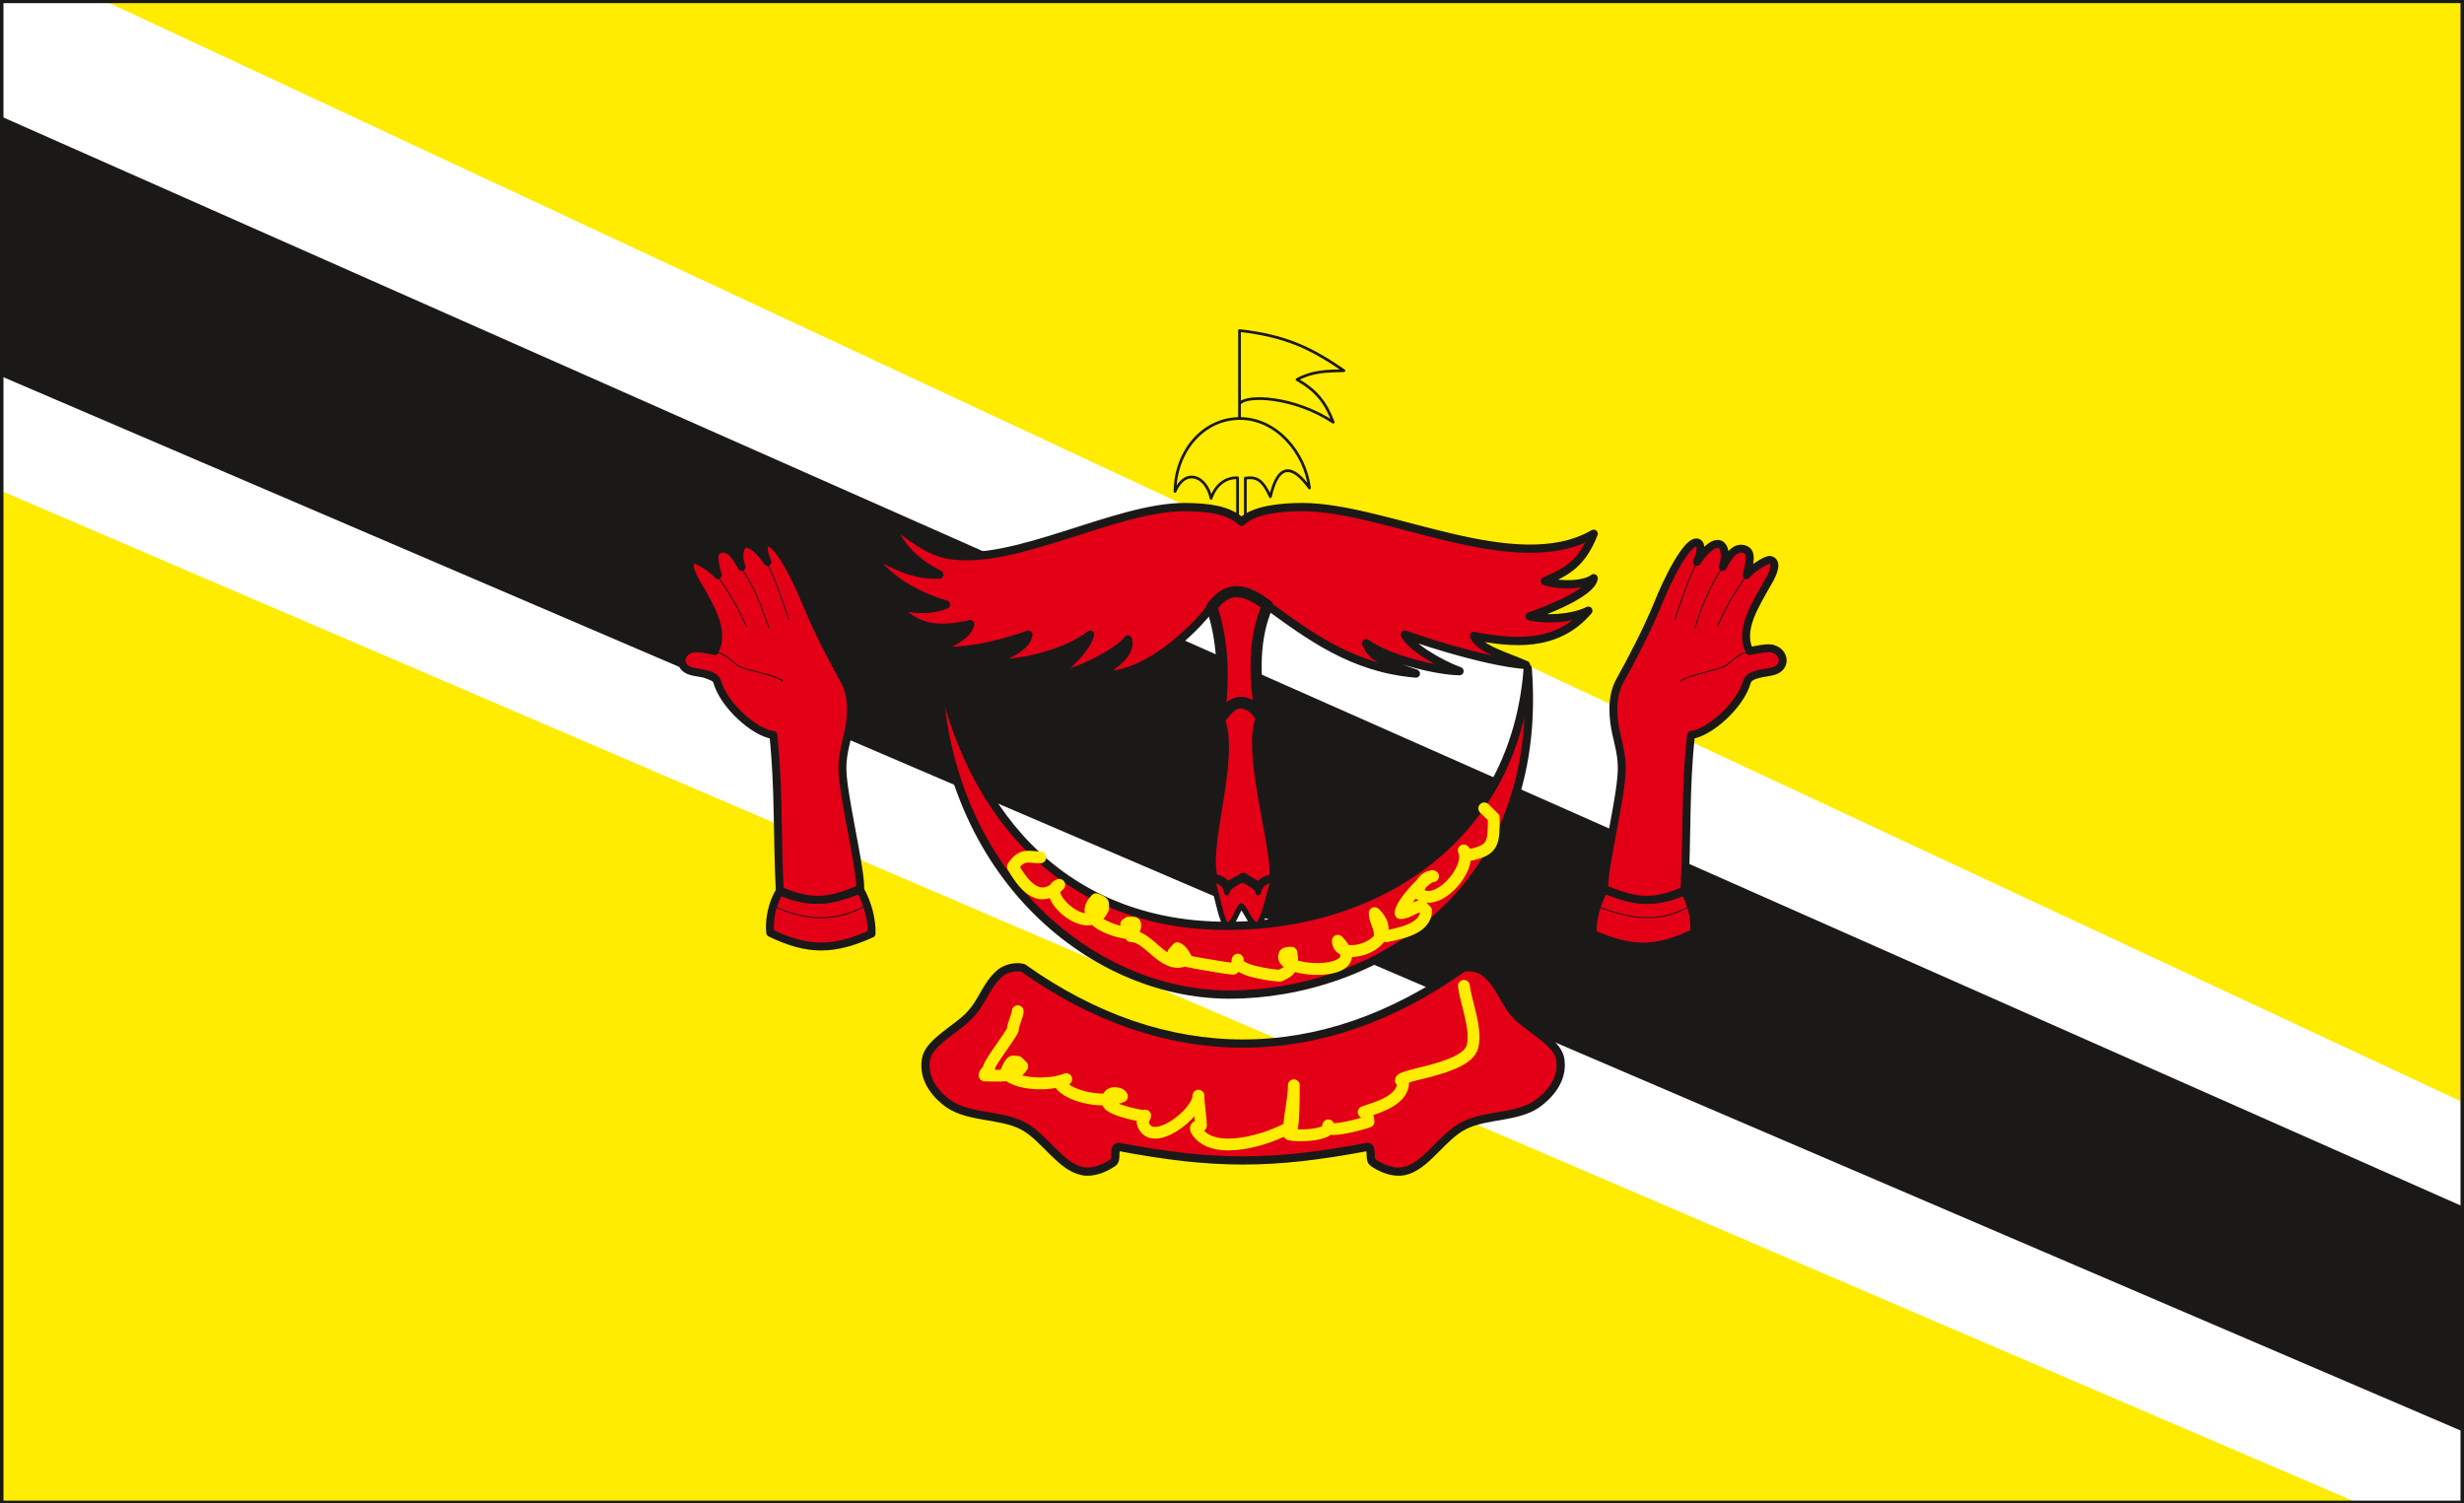 <svg xmlns="http://www.w3.org/2000/svg" xml:space="preserve" width="576.113" height="93.01mm" fill-rule="evenodd" stroke-linejoin="round" stroke-width="28.222" preserveAspectRatio="xMidYMid" version="1.2" viewBox="0 0 15243 9301"><rect x="0" y="0" width="15243" height="9301" fill="#333333" stroke="none"/><defs class="ClipPathGroup"><clipPath id="a" clipPathUnits="userSpaceOnUse"><path d="M0 0h15243v9301H0z"/></clipPath></defs><g class="SlideGroup"><g class="Slide" clip-path="url(#a)"><g class="Page"><g class="com.sun.star.drawing.PolyPolygonShape"><path fill="none" d="M9 8h15225v9288H9z" class="BoundingBox"/><path fill="#FFF" d="M15233 8H10v9287h15223V8Zm0 0Z"/></g><g class="com.sun.star.drawing.PolyPolygonShape"><path fill="none" d="M8 721h15227v8135H8z" class="BoundingBox"/><path fill="#1B1918" d="M8 721v1607l15226 6527V7463L8 721Z"/></g><g class="com.sun.star.drawing.PolyPolygonShape"><path fill="none" d="M8 10h15227v9288H8z" class="BoundingBox"/><path fill="#FFEC00" d="M8 9297h14576L8 3037v6260Zm0 0ZM15234 10H658l14576 6808V10Z"/></g><g fill="none" class="com.sun.star.drawing.PolyPolygonShape"><path d="M-2-4h15248v9312H-2z" class="BoundingBox"/><path stroke="#1B1918" stroke-linejoin="miter" stroke-width="23" d="M15233 8H10v9287h15223V8Z"/></g><g class="com.sun.star.drawing.ClosedBezierShape"><path fill="none" d="M5341 3111h4545v1098H5341z" class="BoundingBox"/><path fill="#E30016" d="M7834 3740c-125-92-239-120-328 0-134 180-444 463-706 435 74-48 206-132 178-219-53 74-318 216-457 226 89-60 205-180 223-256-142 114-433 190-651 180 104-35 259-96 269-180-96 36-404 129-569 91 97-40 196-89 209-156-194 44-343 36-473-132 125 61 267 38 323 11-186-54-386-166-485-341 144 92 289 165 444 155-145-71-264-186-295-323 122 96 229 178 351 201 409 71 1040-300 1469-295 145 2 264 17 345 91 79-79 262-91 374-91 523 0 1319 445 1804 165-71 178-157 232-302 293 107 33 251 23 302-18-10 91-299 203-396 236 97 23 262 15 363-35-198 232-475 201-708 156 38 83 188 121 322 180-208-15-554-119-748-188 28 69 210 180 337 226-120 0-428-66-578-173 31 92 135 127 308 188-392-33-656-231-925-427Z"/><path fill="none" stroke="#1B1918" stroke-linecap="round" stroke-width="51" d="M7834 3740c-125-92-239-120-328 0-134 180-444 463-706 435 74-48 206-132 178-219-53 74-318 216-457 226 89-60 205-180 223-256-142 114-433 190-651 180 104-35 259-96 269-180-96 36-404 129-569 91 97-40 196-89 209-156-194 44-343 36-473-132 125 61 267 38 323 11-186-54-386-166-485-341 144 92 289 165 444 155-145-71-264-186-295-323 122 96 229 178 351 201 409 71 1040-300 1469-295 145 2 264 17 345 91 79-79 262-91 374-91 523 0 1319 445 1804 165-71 178-157 232-302 293 107 33 251 23 302-18-10 91-299 203-396 236 97 23 262 15 363-35-198 232-475 201-708 156 38 83 188 121 322 180-208-15-554-119-748-188 28 69 210 180 337 226-120 0-428-66-578-173 31 92 135 127 308 188-392-33-656-231-925-427Z"/></g><g class="com.sun.star.drawing.ClosedBezierShape"><path fill="none" d="M4738 5479h680v403h-680z" class="BoundingBox"/><path fill="#E30016" d="M5321 5504c48 86 73 186 71 272-227 102-387 112-627-5-9-73 10-181 58-257 228 101 372 35 498-10Z"/><path fill="none" stroke="#1B1918" stroke-linecap="round" stroke-width="49" d="M5321 5504c48 86 73 186 71 272-227 102-387 112-627-5-9-73 10-181 58-257 228 101 372 35 498-10Z"/></g><g class="com.sun.star.drawing.ClosedBezierShape"><path fill="none" d="M4192 3331h1155v2262H4192z" class="BoundingBox"/><path fill="#E30016" d="M5321 5499c7-81-61-383-92-581-28-176-23-216 18-381 18-85 36-222-25-329-64-114-165-307-230-465-63-160-188-408-249-386-28 10-20 69 5 119-33-50-99-126-142-109-36 15-41 79-18 140-28-51-73-135-140-107-51 20-18 112-8 158-10-23-125-102-147-94-44 12-26 71 17 144 77 135 178 290 112 420-43-8-119-26-147-13-68 20-86 112 0 137 40 13 147 13 162 66 41 145 232 316 347 329 35 317 23 642 40 962 204 87 306 69 497-10Z"/><path fill="none" stroke="#1B1918" stroke-linecap="round" stroke-width="49" d="M5321 5499c7-81-61-383-92-581-28-176-23-216 18-381 18-85 36-222-25-329-64-114-165-307-230-465-63-160-188-408-249-386-28 10-20 69 5 119-33-50-99-126-142-109-36 15-41 79-18 140-28-51-73-135-140-107-51 20-18 112-8 158-10-23-125-102-147-94-44 12-26 71 17 144 77 135 178 290 112 420-43-8-119-26-147-13-68 20-86 112 0 137 40 13 147 13 162 66 41 145 232 316 347 329 35 317 23 642 40 962 204 87 306 69 497-10Z"/></g><g fill="none" class="com.sun.star.drawing.OpenBezierShape"><path d="M4418 3477h466v740h-466z" class="BoundingBox"/><path stroke="#1B1918" stroke-linecap="round" stroke-width="6" d="M4434 3558c89 126 125 189 183 319m-33-367c75 112 131 240 171 374m-12-404c55 104 96 234 137 354m-458 199c88 15 106 73 167 96 72 26 215 51 253 84"/></g><g class="com.sun.star.drawing.ClosedBezierShape"><path fill="none" d="M9827 5479h681v403h-681z" class="BoundingBox"/><path fill="#E30016" d="M9923 5504c-48 86-73 186-71 272 227 102 387 112 627-5 10-73-11-181-59-257-222 99-362 40-497-10Z"/><path fill="none" stroke="#1B1918" stroke-linecap="round" stroke-width="49" d="M9923 5504c-48 86-73 186-71 272 227 102 387 112 627-5 10-73-11-181-59-257-222 99-362 40-497-10Z"/></g><g class="com.sun.star.drawing.ClosedBezierShape"><path fill="none" d="M9898 3331h1156v2262H9898z" class="BoundingBox"/><path fill="#E30016" d="M9924 5499c-7-81 61-383 92-581 27-176 22-216-18-381-18-85-36-222 25-329 64-114 165-307 230-465 63-160 188-408 249-386 28 10 20 69-5 119 33-50 99-126 142-109 35 15 40 79 18 140 28-51 73-135 140-107 51 20 18 112 8 158 10-23 124-102 147-94 43 12 26 71-18 144-76 135-177 290-111 420 43-8 119-26 147-13 69 20 86 112 0 137-41 13-147 13-163 66-40 145-232 316-346 329-36 317-23 642-41 962-203 87-305 69-496-10Z"/><path fill="none" stroke="#1B1918" stroke-linecap="round" stroke-width="49" d="M9924 5499c-7-81 61-383 92-581 27-176 22-216-18-381-18-85-36-222 25-329 64-114 165-307 230-465 63-160 188-408 249-386 28 10 20 69-5 119 33-50 99-126 142-109 35 15 40 79 18 140 28-51 73-135 140-107 51 20 18 112 8 158 10-23 124-102 147-94 43 12 26 71-18 144-76 135-177 290-111 420 43-8 119-26 147-13 69 20 86 112 0 137-41 13-147 13-163 66-40 145-232 316-346 329-36 317-23 642-41 962-203 87-305 69-496-10Z"/></g><g fill="none" class="com.sun.star.drawing.OpenBezierShape"><path d="M10357 3477h466v740h-466z" class="BoundingBox"/><path stroke="#1B1918" stroke-linecap="round" stroke-width="6" d="M10806 3558c-89 126-124 189-183 319m33-367c-75 112-130 240-171 374m13-404c-56 104-97 234-137 354m458 199c-89 15-107 73-168 96-72 26-214 51-252 84"/></g><g class="com.sun.star.drawing.ClosedBezierShape"><path fill="none" d="M7452 4313h472v1233h-472z" class="BoundingBox"/><path fill="#E30016" d="M7503 5442c-73-196 135-738 40-990 43-56 83-104 126-104 45 0 109 33 133 99-90 219 129 885 79 995-49 5-87 28-92 68-11-38-67-48-97-76-36 28-92 38-100 74-11-36-34-61-89-66Z"/><path fill="none" stroke="#1B1918" stroke-linecap="round" stroke-width="69" d="M7503 5442c-73-196 135-738 40-990 43-56 83-104 126-104 45 0 109 33 133 99-90 219 129 885 79 995-49 5-87 28-92 68-11-38-67-48-97-76-36 28-92 38-100 74-11-36-34-61-89-66Z"/></g><g class="com.sun.star.drawing.ClosedBezierShape"><path fill="none" d="M7461 3625h417v860h-417z" class="BoundingBox"/><path fill="#E30016" d="M7496 3756c68 197 81 425 45 693 41-71 97-104 136-104 38 0 101 25 127 102-51-268-48-509 38-701-137-101-240-131-346 10Z"/><path fill="none" stroke="#1B1918" stroke-linecap="round" stroke-width="69" d="M7496 3756c68 197 81 425 45 693 41-71 97-104 136-104 38 0 101 25 127 102-51-268-48-509 38-701-137-101-240-131-346 10Z"/></g><g fill="none" class="com.sun.star.drawing.OpenBezierShape"><path d="M7260 2036h1064v1204H7260z" class="BoundingBox"/><path stroke="#1B1918" stroke-linecap="round" stroke-width="17" d="M7668 2498v-453c290 33 446 111 646 248-109 3-195 3-290 55 118 68 176 139 224 264-242-160-539-173-580-114Zm0 0h0Zm36 460v252l-26 20-22-20v-254c-69-3-133 38-164 127-30-142-160-189-223-43 2-245 172-451 402-451 223 0 402 208 430 430-97-135-191-168-242 54-48-104-84-125-155-115Zm0 0h0Zm-36-463v89"/></g><g class="com.sun.star.drawing.ClosedBezierShape"><path fill="none" d="M5775 4056h3710v2124H5775z" class="BoundingBox"/><path fill="#E30016" d="M5801 4082c12 1288 929 2071 1805 2071 875 0 1952-610 1845-2018-78 1037-916 1593-1860 1593-942 0-1592-609-1790-1646Z"/><path fill="none" stroke="#1B1918" stroke-linecap="round" stroke-width="51" d="M5801 4082c12 1288 929 2071 1805 2071 875 0 1952-610 1845-2018-78 1037-916 1593-1860 1593-942 0-1592-609-1790-1646Z"/></g><g class="com.sun.star.drawing.ClosedBezierShape"><path fill="none" d="M7481 5424h418v316h-418z" class="BoundingBox"/><path fill="#E30016" d="M7498 5446c33 86 60 275 93 275 42 2 57-81 88-117 35 36 58 117 96 117 42-3 72-187 105-278-63 5-88 38-97 79-5-38-58-59-97-81-40 22-91 43-97 81-5-41-31-76-91-76Z"/><path fill="none" stroke="#1B1918" stroke-linecap="round" stroke-width="34" d="M7498 5446c33 86 60 275 93 275 42 2 57-81 88-117 35 36 58 117 96 117 42-3 72-187 105-278-63 5-88 38-97 79-5-38-58-59-97-81-40 22-91 43-97 81-5-41-31-76-91-76Z"/></g><g class="com.sun.star.drawing.ClosedBezierShape"><path fill="none" d="M5699 5958h3983v1317H5699z" class="BoundingBox"/><path fill="#E30016" d="M8461 7095c33 3 5 79 33 97 54 38 125 66 192 53 137-28 233-213 371-282 147-74 350-44 474-151 84-68 140-160 120-266-20-99-198-188-269-263-84-89-99-190-196-267-36-28-94-39-137-28-875 624-1843 624-2720 0-43-11-99 0-137 28-94 77-109 178-196 267-68 75-246 164-266 263-22 106 33 198 116 266 127 107 331 77 478 151 135 69 234 254 371 282 64 13 135-15 191-53 28-18-2-94 33-97 592 112 948 112 1542 0Z"/><path fill="none" stroke="#1B1918" stroke-linecap="round" stroke-width="51" d="M8461 7095c33 3 5 79 33 97 54 38 125 66 192 53 137-28 233-213 371-282 147-74 350-44 474-151 84-68 140-160 120-266-20-99-198-188-269-263-84-89-99-190-196-267-36-28-94-39-137-28-875 624-1843 624-2720 0-43-11-99 0-137 28-94 77-109 178-196 267-68 75-246 164-266 263-22 106 33 198 116 266 127 107 331 77 478 151 135 69 234 254 371 282 64 13 135-15 191-53 28-18-2-94 33-97 592 112 948 112 1542 0Z"/></g><g fill="none" class="com.sun.star.drawing.OpenBezierShape"><path d="M4777 5600h5682v83H4777z" class="BoundingBox"/><path stroke="#1B1918" stroke-linecap="round" stroke-width="6" d="M4780 5603c213 100 391 100 576 0m4520 2c218 85 391 108 579 0"/></g><g fill="none" class="com.sun.star.drawing.OpenBezierShape"><path d="M6229 4964h3050v1110H6229z" class="BoundingBox"/><path stroke="#FFEC00" stroke-linecap="round" stroke-width="73" d="m9182 5001 59 58c0 157 0 202-158 232l-28-30c54 116-175 373-287 259 11-31 39-99 97-99-28-16-201 170-201 228 46 0 89-43 130-43l28 28c0 114-170 142-244 158-15 0-28-16-43-16 0-43-31-84-31-127 191 187-228 319-228 171 228 232-374 201-331 89 0-15 31-15 44-15 15 86 0 112-72 142-30 0-288-30-260-99 0 31-15 43-28 56-30 0-370-56-370-71v-28l25-28c28 13 43 43 58 71-142 69-228-145-345-145 0-16-30-59-30-74l15-10h28c30 0 0 56 0 68-97 0-358-84-229-213 0 0 43 15 43 28v30c-86 199-401-101-271-147-130 132-229-13-287-112 58-86 99-58 170-58"/></g><g fill="none" class="com.sun.star.drawing.OpenBezierShape"><path d="M6054 6062h3100v1057H6054z" class="BoundingBox"/><path stroke="#FFEC00" stroke-linecap="round" stroke-width="73" d="M9056 6099c12 104 81 262 53 376-41 155-531 176-429 221 0 117-176 159-244 184 15 13 30 28 30 59-30 12-276 81-249 23 31 61-198 71-241 55 28 28 28-260 28-303 0 87-28 187-28 260-114 69-473 191-575 18-15-30 28-28 28-28 0-58-15-127-15-186 0 112-300 341-346 166 0-15 16-31 16-43 0 12-214-33-229-75v-31c0-43 74-40 86-12-101 43-299 10-373-64 0-15 28-43 28-43-102 41-300 38-373-35 0-16 28-74 43-74l30 2 28 28c-43 74-160 56-233 56 0-15 15-30 30-30-42 0 130-211 145-254 0-32 30-88 30-113"/></g></g></g></g></svg>

